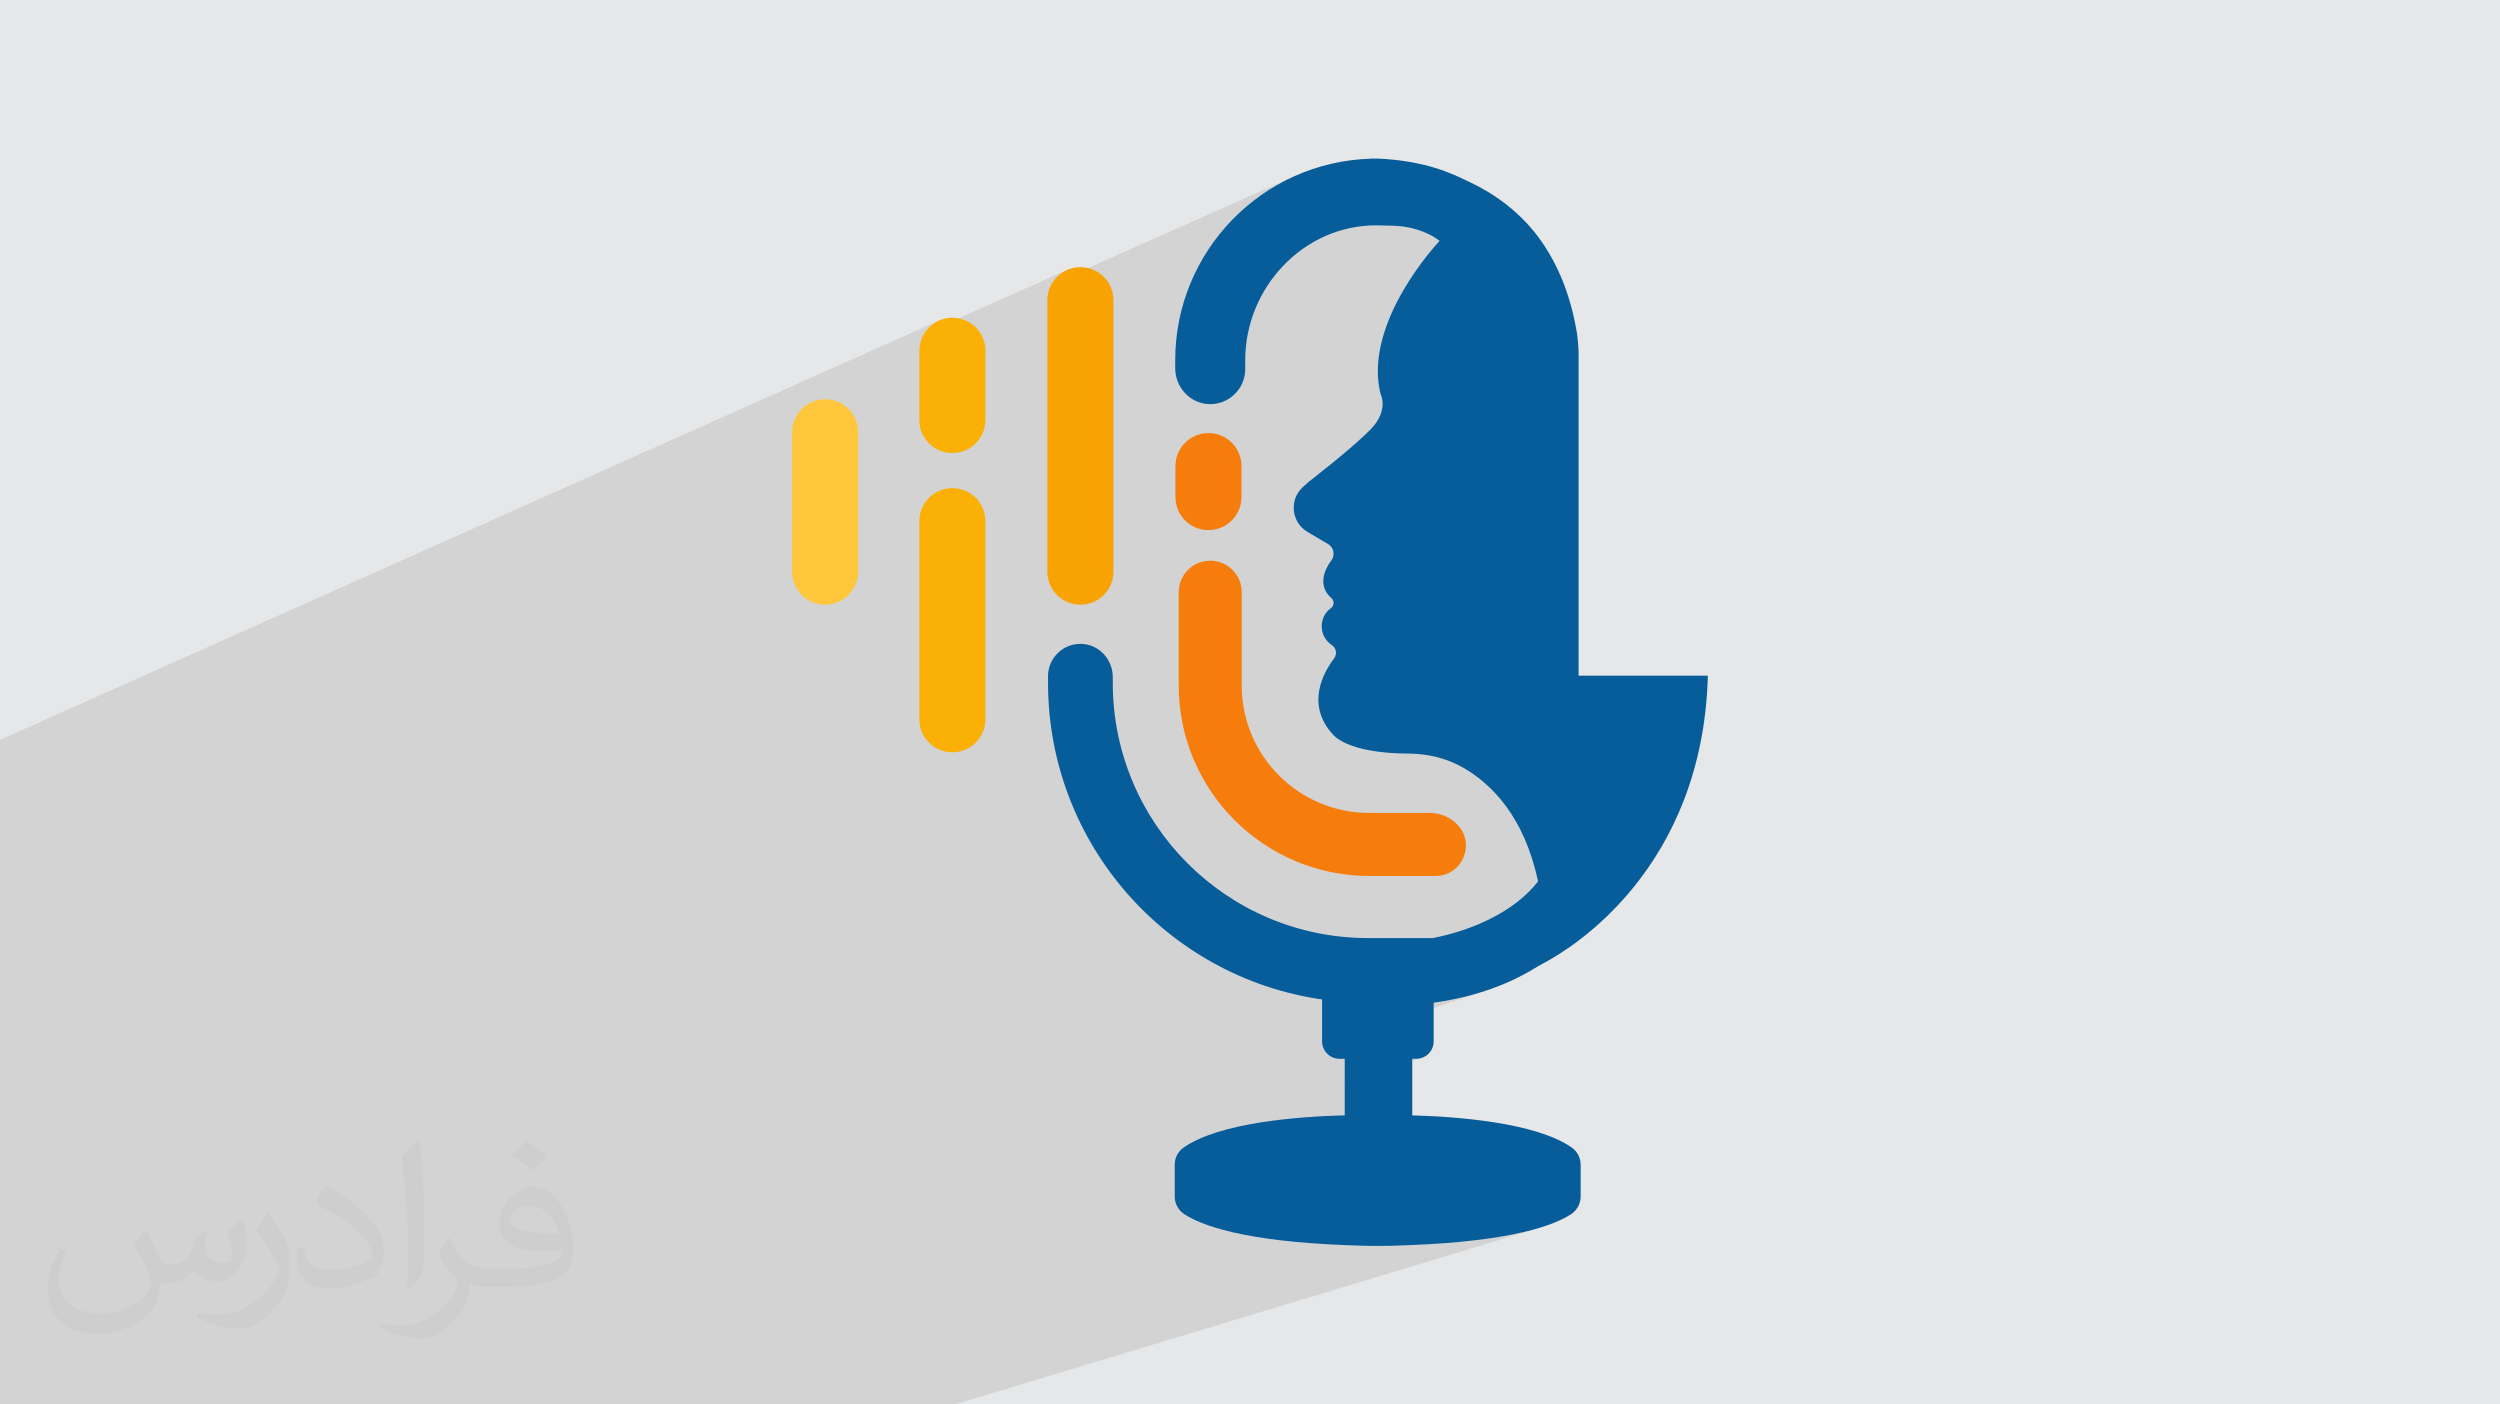 <?xml version="1.0" encoding="UTF-8"?>
<!DOCTYPE svg PUBLIC "-//W3C//DTD SVG 1.0//EN" "http://www.w3.org/TR/2001/REC-SVG-20010904/DTD/svg10.dtd">
<!-- Creator: CorelDRAW -->
<svg xmlns="http://www.w3.org/2000/svg" xml:space="preserve" width="94.192mm" height="52.917mm" version="1.0" style="shape-rendering:geometricPrecision; text-rendering:geometricPrecision; image-rendering:optimizeQuality; fill-rule:evenodd; clip-rule:evenodd"
viewBox="0 0 9404.92 5283.66"
 xmlns:xlink="http://www.w3.org/1999/xlink"
 xmlns:xodm="http://www.corel.com/coreldraw/odm/2003">
 <defs>
  <style type="text/css">
   <![CDATA[
    .fil7 {fill:#075D9A;fill-rule:nonzero}
    .fil5 {fill:#F67C0B;fill-rule:nonzero}
    .fil6 {fill:#F9A302;fill-rule:nonzero}
    .fil4 {fill:#FAB005;fill-rule:nonzero}
    .fil3 {fill:#FFC73B;fill-rule:nonzero}
    .fil2 {fill:#373435;fill-opacity:0.031}
    .fil1 {fill:#2B2A29;fill-opacity:0.102}
    .fil0 {fill:#E6E7E8}
   ]]>
  </style>
 </defs>
 <g id="Layer_x0020_1">
  <polygon class="fil0" points="-0,0 9404.92,0 9404.92,5283.66 -0,5283.66 "/>
  <path class="fil1" d="M-0 3624.32l0 -39.08 0 -12.52 0 -9.15 0 -39.83 0 -0.01 0 -8.79 0 -71.49 0 -11.15 0 -15.61 0 -10.07 0 -62.16 0 -71.82 0 -24.51 0 -0.96 0 -8.59 0 -10.93 0 -110.23 0 -22.68 0 -11.88 0 -23.66 0 -120.9 0 -58.75 0 -0.2 0 -5.04 0 -8.18 0 -12.11 0 -25.5 0 -23.81 0 -21.42 3534.42 -1578.36 -10.85 5.23 -10.24 6.22 -9.57 7.15 -8.83 8.02 -8.02 8.83 -7.15 9.57 -3.18 5.23 539.44 -240.44 -10.85 5.23 -10.24 6.22 -9.57 7.15 -8.83 8.02 -8.02 8.83 -7.15 9.57 -5.8 9.56 913.57 -406.3 -32.58 15.6 -31.71 17.08 -30.78 18.51 -29.8 19.92 -28.8 21.26 -27.74 22.56 -26.63 23.82 -25.48 25.03 -0.63 0.68 521.48 -230.86 -0.01 0.01 -0.01 0.01 -0.03 0.03 -0.04 0.05 -0.05 0.05 -0.05 0.07 -0.07 0.08 -0.07 0.09 -521.52 230.87 -23.28 25.12 -23.05 27.33 -21.76 28.4 -20.43 29.44 -19.05 30.41 -17.63 31.37 -16.17 32.26 -14.66 33.11 -13.1 33.92 -6 18.1 525.18 -228.69 22.42 -9.28 22.94 -8.17 23.44 -7 23.9 -5.8 24.35 -4.58 24.76 -3.31 25.15 -2.02 25.49 -0.68 59.83 1.51 11.5 0.23 11.69 0.71 11.82 1.16 11.92 1.62 11.95 2.07 11.94 2.52 11.88 2.96 11.76 3.39 11.61 3.82 11.39 4.25 11.13 4.67 10.81 5.09 10.46 5.51 10.04 5.91 9.58 6.32 9.08 6.71 -1.05 1.12 -2.59 2.82 -4.02 4.44 -5.34 6.02 -6.53 7.53 -7.61 8.98 -8.57 10.36 -9.43 11.7 -10.15 12.97 -10.76 14.17 -11.25 15.33 -11.64 16.42 -11.91 17.43 -12.05 18.4 -12.08 19.31 -12 20.15 -11.8 20.94 -11.47 21.66 -11.04 22.32 -10.49 22.93 -9.83 23.47 -9.05 23.94 -8.14 24.36 -7.12 24.73 -5.99 25.02 -4.73 25.26 -3.37 25.44 -1.89 25.56 -0.28 25.61 1.43 25.61 3.27 25.55 5.21 25.42 0.35 0.7 0.94 2.05 1.31 3.31 1.49 4.51 1.48 5.65 1.28 6.7 0.86 7.68 0.26 8.6 -0.54 9.43 -1.54 10.19 -2.74 10.88 -4.11 11.49 -5.71 12.05 -7.49 12.51 -9.48 12.92 -11.64 13.24 -13.88 13.98 -15.77 15.02 -17.28 15.8 -18.41 16.31 -19.15 16.54 -19.5 16.51 -19.48 16.22 -19.06 15.66 -18.26 14.81 -17.07 13.71 -15.51 12.34 -13.55 10.69 -11.21 8.79 -8.49 6.61 -5.37 4.16 -1.88 1.45 -22.25 20.01 -9.24 9.39 -7.81 10.14 -6.38 10.77 -4.97 11.28 -3.57 11.65 -2.2 11.91 -0.82 12.02 0.53 12.02 1.88 11.88 3.22 11.62 4.53 11.22 5.84 10.7 7.14 10.06 8.41 9.28 9.69 8.38 10.94 7.35 76.42 44.83 7.79 5.82 6.03 7.07 4.25 8 2.46 8.62 0.63 8.91 -1.2 8.87 -3.06 8.53 -4.93 7.85 -0.01 0.01 -0.02 0.02 -0.02 0.03 -0.02 0.05 -0.04 0.05 -0.03 0.08 -0.05 0.09 -0.07 0.07 -0.07 0.08 -0.06 0.07 -0.06 0.07 -0.07 0.08 -0.06 0.07 -0.07 0.08 -0.07 0.07 -1.84 2.44 -2.7 3.82 -3.32 5.11 -3.71 6.26 -3.86 7.3 -3.77 8.22 -3.44 9 -2.88 9.66 -2.06 10.2 -1.02 10.63 0.27 10.92 1.81 11.09 3.56 11.15 5.57 11.09 7.82 10.89 10.3 10.57 3.99 3.87 2.92 4.59 1.81 5.09 0.65 5.35 -0.56 5.39 -1.81 5.19 -3.1 4.76 -4.43 4.11 -8.21 6.74 -7.1 7.46 -6 8.09 -4.89 8.6 -3.8 9.02 -2.72 9.33 -1.63 9.54 -0.54 9.64 0.6 10.09 1.78 9.98 2.98 9.74 4.16 9.38 5.34 8.89 6.53 8.29 7.71 7.56 8.89 6.71 5.7 4.64 4.47 5.54 3.21 6.23 1.9 6.68 0.55 6.92 -0.86 6.93 -2.3 6.72 -3.78 6.29 -7.87 10.81 -8.22 12.29 -8.27 13.64 -8.04 14.88 -7.5 16.03 -6.67 17.04 -5.56 17.96 -4.16 18.76 -2.46 19.46 -0.47 20.04 1.81 20.52 4.38 20.88 7.24 21.14 10.39 21.28 13.85 21.31 17.58 21.23 0.63 0.79 2.01 2.25 3.57 3.47 5.35 4.52 7.32 5.34 9.47 5.97 11.83 6.4 14.37 6.6 17.11 6.62 20.04 6.42 23.17 6.02 26.5 5.41 30.02 4.6 33.73 3.58 37.63 2.36 41.74 0.93 13.74 0.26 13.71 0.67 13.66 1.09 13.61 1.51 13.54 1.94 7.14 1.25 -367.4 -731.91 367.4 731.91 6.32 1.11 13.37 2.79 13.26 3.22 13.14 3.64 13.01 4.08 12.87 4.52 12.71 4.95 12.55 5.4 12.36 5.84 12.17 6.28 11.97 6.74 9.6 5.77 9.71 6.15 9.81 6.53 9.88 6.93 9.95 7.33 9.98 7.76 10.02 8.18 10.02 8.62 10.02 9.08 9.99 9.54 9.95 10.01 9.91 10.49 9.82 10.99 9.73 11.5 9.62 12.02 9.49 12.55 9.34 13.09 9.18 13.65 8.99 14.21 8.8 14.79 8.58 15.38 8.34 15.98 8.1 16.57 7.82 17.2 7.54 17.83 7.24 18.48 6.91 19.13 6.58 19.8 6.22 20.47 5.84 21.17 5.45 21.86 5.05 22.58 -8.51 10.49 -8.88 10.23 -9.25 9.97 -9.61 9.73 -9.93 9.48 -10.25 9.23 -10.57 8.97 -10.87 8.72 -11.15 8.47 -11.43 8.22 -11.69 7.97 -7.61 4.91 934.3 1861.24 -934.3 -1861.24 -4.33 2.81 -12.17 7.48 -12.4 7.23 -12.6 6.99 -12.8 6.74 -12.98 6.49 -13.15 6.26 -13.31 6.01 -13.45 5.77 -13.59 5.53 -13.7 5.29 -13.8 5.06 -13.9 4.81 -675.35 230.89 37.15 9.77 53.4 11.46 54.25 9.08 0 152.4 419.9 -140.29 13.48 -1.96 13.38 -2.09 13.3 -2.24 13.2 -2.38 13.11 -2.52 13.02 -2.66 12.92 -2.79 12.82 -2.94 12.73 -3.07 12.62 -3.21 12.52 -3.34 12.42 -3.47 12.32 -3.61 12.21 -3.75 12.11 -3.88 -610.44 203.53 3.51 11.32 6.05 11.15 8.01 9.71 9.7 8.01 11.14 6.05 12.3 3.82 13.21 1.33 19.55 0 0 83.39 254.23 -83.38 15.01 0 13.21 -1.33 12.3 -3.82 -294.74 96.59 0 121.17 -639.49 206.97 0 36.78 0 0.2 -0.01 0.21 -0.01 0.21 -0.02 0.21 -0.01 0.2 -0.01 0.21 -0.01 0.21 0 0.2 0 0.2 0.01 0.2 0.01 0.2 0.01 0.2 0.02 0.2 0.01 0.21 0.01 0.22 0 0.22 0 58.32 0.62 9.94 1.84 9.67 2.99 9.29 4.09 8.83 5.13 8.27 6.13 7.6 7.06 6.84 7.95 5.99 5.95 3.79 6.54 3.91 7.16 4.02 7.81 4.12 8.48 4.2 9.18 4.27 9.91 4.32 10.65 4.37 11.43 4.4 12.25 4.42 13.07 4.42 13.93 4.42 14.82 4.39 15.73 4.35 16.67 4.31 17.62 4.25 18.62 4.17 19.63 4.08 20.69 3.99 21.75 3.87 22.85 3.74 23.96 3.6 25.12 3.45 26.29 3.29 27.49 3.11 28.73 2.92 29.97 2.71 31.25 2.5 32.57 2.26 33.9 2.02 35.26 1.75 36.64 1.49 6.86 0.31 6.88 0.3 6.89 0.27 6.92 0.26 6.93 0.23 6.95 0.22 6.97 0.2 6.98 0.18 7 0.15 7.02 0.14 7.03 0.11 7.06 0.1 7.06 0.07 7.09 0.06 7.1 0.03 7.11 0.01 0.01 0 0.02 0 0.03 0 7.09 -0.01 7.08 -0.03 7.06 -0.06 7.05 -0.07 7.03 -0.1 7.01 -0.11 7 -0.14 6.98 -0.15 6.97 -0.18 6.95 -0.2 6.93 -0.22 6.91 -0.23 6.89 -0.26 6.88 -0.27 6.85 -0.3 6.84 -0.31 36.66 -1.48 35.28 -1.75 33.92 -2.02 32.58 -2.26 31.27 -2.49 29.99 -2.71 28.74 -2.92 27.51 -3.11 26.3 -3.29 25.13 -3.45 23.98 -3.6 22.86 -3.74 21.76 -3.87 20.7 -3.99 19.64 -4.08 18.63 -4.17 17.63 -4.25 16.67 -4.31 15.74 -4.36 14.83 -4.39 -557.74 168.47 267.71 496.84 -267.71 -496.84 -1644.82 496.84 -262.19 0 -96.17 0 -0.06 0 -112.59 0 -919.95 0 -224.45 0 -165.83 0 -4.72 0 -4.59 0 -103.47 0 -58.37 0 -149.4 0 -45.79 0 -74.58 0 -8.5 0 -13.03 0 -220.8 0 -16.97 0 -189.37 0 -38.22 0 -13.23 0 -387.37 0 -198.24 0 -205.71 0 -77.94 0 0 -93.6 0 -5.77 0 -72.1 0 -228.23 0 -107.92 0 -145.98 0 -237.71 0 -44.39 0 -58.71 0 -12.26 0 -45.69 0 -1.1 0 -7.87 0 -22.8 0 -82.22 0 -21.29 0 -11.87 0 -0.31 0 -0.21 0 -12.71 0 -44.2 0 -2.12 0 -32.61 0 -27.98 0 -32.31 0 -0.01 0 -7.74 0 -9.65 0 -8.27 0 -65.54 0 -8.26 0 -15.65 0 -9.19 0 -51.59 0 -34.35 0 -37.3 0 -59.85zm3233.2 1659.34l11.7 -3.57 1937.89 -592.85m-0.06 0l-1949.59 596.43"/>
  <path class="fil2" d="M548.54 4627.69c17.95,27.21 29.6,53.36 40.96,82.43 8.45,16.91 12.93,48.09 52.57,48.09 11.61,0 28.28,-3.42 43.06,-11.61 16.63,-8.73 29.32,-21.94 35.94,-42l15.85 -53.36 38.57 -19.02 2.64 2.64c-5.27,20.09 -6.59,39.36 -6.59,54.43 0,44.63 38.57,61.56 69.22,61.56 17.95,0 34.09,-8.73 34.09,-25.11 0,-21.13 -8.98,-57.06 -20.62,-89.29 17.95,-17.95 35.94,-35.94 56.53,-50.47l3.17 1.6c8.98,38.04 14,75.56 14,100.66 0,24.57 -10.83,51.79 -19.81,69.49 -18.49,34.87 -51.25,62.62 -90.87,62.62 -30.1,0 -63.65,-15.07 -86.66,-43.06l-1.32 0c-21.66,26.96 -55.22,51.25 -108.86,51.25l-16.63 0c-2.64,35.41 -10.29,60.49 -21.94,82.95 -31.95,62.34 -126.81,106.47 -216.1,106.47 -124.17,0 -186.51,-71.59 -186.51,-166.96 0,-58.91 19.27,-113.6 48.88,-152.42l24.29 10.04c-18.49,35.41 -30.91,68.68 -30.91,101.45 0,89.29 72.66,131.83 156.4,131.83 77.68,0 173.83,-49.41 191.28,-106.72 -6.59,-62.62 -30.1,-91.93 -66.04,-148.99 10.83,-19.02 24.83,-38.04 42.28,-58.38l3.17 0 0 0 0 0 -0.02 -0.09zm1432.13 -336.04c26.15,16.39 51.79,35.66 76.87,57.85 -14,19.81 -31.45,37.79 -53.11,53.64 -25.11,-20.34 -50.19,-37.79 -75.84,-56.27 17.42,-19.55 34.62,-38.29 52.04,-55.22l0 0 0 0 0 0 0 0 0 0 0.03 0zm13.47 244.11c-42.28,0 -76.87,27.75 -76.87,48.34 0,44.13 84.53,57.85 185.72,57.31 -12.68,-51.79 -57.06,-105.68 -108.86,-105.68l0.01 0.03zm-94.86 236.19c54.96,0 103.04,-1.6 139.74,-10.83 40.96,-10.29 75.56,-30.91 75.56,-45.17 0,-3.7 0,-8.19 -1.32,-11.89 -22.98,2.11 -49.41,2.11 -72.38,2.11 -74.49,0 -131.55,-16.91 -154.02,-58.66 -5.55,-11.61 -9.51,-24.57 -9.51,-39.36 0,-40.43 17.42,-79.79 48.09,-107 25.61,-22.45 53.89,-36.44 82.67,-36.44 52.04,0 93.51,41.75 122.57,107.54 15.85,35.94 26.68,77.4 26.68,129.72 0,34.87 -9.51,64.19 -31.17,85.85 -40.43,39.11 -114.92,53.89 -229.04,53.89l-51.79 0 0 0 -13.47 0c-28.28,0 -48.62,-5.02 -64.72,-17.42l-2.64 0c0.79,6.59 1.32,12.93 1.32,19.02 0,25.61 -8.45,58.38 -25.61,84.53 -50.72,75.3 -105.68,108.04 -153.24,108.04 -48.09,0 -107,-18.49 -160.11,-42.54l9.51 -18.49c17.17,7.13 40.96,11.89 73.7,11.89 85.85,0 198.66,-82.43 212.66,-163 -3.17,-6.59 -8.98,-15.32 -17.17,-24.57 -25.11,-29.85 -40.96,-54.68 -55.75,-80.83 12.68,-25.11 24.29,-45.17 35.13,-63.4l4.49 -0.53c36.72,74.77 69.99,117.55 144.23,117.55l11.61 0 0 0 53.89 0 0 0 0 0 0 0 0 0 0 0 0.09 0.01zm-371.98 79c6.34,-34.34 6.87,-72.91 6.87,-108.86l0 -53.36c0,-99.6 -12.68,-244.36 -22.98,-338.68 17.95,-19.27 43.06,-42 62.87,-57.31l5.81 1.6c13.47,118.62 16.63,256 16.63,383.06 0,33.3 -1.32,65.79 -4.49,89.55 -1.85,30.1 -19.27,52.83 -56.53,87.7l-8.19 -3.7zm-382.8 -157.19c1.85,46.77 24.83,83.49 105.15,83.49 49.93,0 92.19,-12.93 138.96,-35.13 8.45,-3.7 12.93,-8.73 12.93,-12.93 0,-29.32 -22.45,-68.15 -60.23,-103.55 -36.72,-33.3 -85.34,-62.62 -130.76,-82.18 -15.6,-6.59 -20.62,-13.47 -20.62,-20.09 0,-13.47 17.95,-41.75 32.77,-62.09l5.02 -0.53c52.04,27.21 110.17,67.64 153.24,112.53 39.11,41.47 63.4,83.49 63.4,129.19 0,33.81 -10.29,65.51 -26.96,95.11 -57.06,28.79 -117.83,50.72 -178.06,50.72 -73.17,0 -123.1,-34.34 -123.1,-114.92 0,-8.73 0,-22.19 3.17,-39.64l25.11 0 0 0 0 0 0 0 0 0 0 0 -0.02 0zm-132.37 -132.9l45.45 73.45c16.63,27.21 32.23,56.81 32.23,103.55l0 59.7c0,48.34 -30.91,100.13 -80.83,151.38 -39.11,34.62 -73.7,49.41 -105.68,49.41 -47.55,0 -101.98,-14.79 -164.85,-41.75l7.13 -18.49c19.81,5.27 42.79,9.77 71.06,9.77 90.36,-0.53 182.8,-66.57 225.08,-147.15 5.02,-9.26 6.87,-17.95 6.87,-24.04 0,-9.26 -5.02,-19.55 -8.98,-28.79 -22.98,-43.31 -48.62,-82.95 -76.87,-119.68 14.79,-23.25 29.6,-45.7 45.7,-67.9l3.7 0.53 0 0 0 0 0 0 0 0 0 0 -0.02 0.01z"/>
  <g id="_1564985509488">
   <path class="fil3" d="M3104.23 2274.94l0 0c-68.61,0 -124.23,-55.62 -124.23,-124.23l0 -524.57c0,-68.61 55.63,-124.23 124.23,-124.23l0 0c68.62,0 124.24,55.63 124.24,124.23l0 524.57c0,68.62 -55.63,124.23 -124.24,124.23z"/>
   <path class="fil4" d="M3582.78 1704.37l0 0c-68.62,0 -124.23,-55.63 -124.23,-124.23l0 -260.75c0,-68.62 55.63,-124.24 124.23,-124.24l0 0c68.62,0 124.24,55.63 124.24,124.24l0 260.75c0,68.61 -55.63,124.23 -124.24,124.23z"/>
   <path class="fil5" d="M4546.2 1994.26l0 0c-68.62,0 -124.24,-55.63 -124.24,-124.24l0 -116.56c0,-68.62 55.63,-124.23 124.24,-124.23l0 -0.01c68.61,0 124.23,55.63 124.23,124.24l0 116.56c0,68.62 -55.63,124.24 -124.23,124.24z"/>
   <path class="fil4" d="M3582.78 2830.17l0 0c-68.62,0 -124.23,-55.62 -124.23,-124.23l0 -745.42c0,-68.62 55.63,-124.23 124.23,-124.23l0 0c68.62,0 124.24,55.63 124.24,124.23l0 745.42c0,68.62 -55.63,124.23 -124.24,124.23z"/>
   <path class="fil6" d="M4064.39 2274.94l0 0c-68.62,0 -124.23,-55.62 -124.23,-124.23l0 -1021.5c0,-68.62 55.63,-124.24 124.23,-124.24l0 0c68.62,0 124.23,55.63 124.23,124.24l0 1021.5c0.01,68.62 -55.62,124.23 -124.23,124.23z"/>
   <path class="fil5" d="M5378.99 3058.31l-227.59 0c-265.17,0 -480.13,-214.96 -480.13,-480.13l0 -350.39c0,-65.44 -53.05,-118.49 -118.49,-118.49l0 0.01c-65.44,0 -118.48,53.04 -118.48,118.48l0 350.39c0,396.04 321.05,717.1 717.09,717.1l248.93 0c101.87,0 152.67,-123.35 80.36,-195.09l0 0c-27.05,-26.83 -63.6,-41.88 -101.7,-41.88z"/>
   <path class="fil7" d="M5327.87 3983.23c36.2,0 65.56,-29.37 65.56,-65.63l0 -145.41c144.22,-20.07 273.37,-64.37 380.59,-129.93 12.31,-7.51 24.89,-14.55 37.66,-21.4 103.21,-55.03 594,-354.47 613.22,-1079.01l-486.24 0 0 -1207.89c0,0 0.53,-30.34 -5.86,-78.66 -26.59,-163.31 -84.51,-286.15 -157.25,-378.63 -2.37,-2.97 -4.74,-5.93 -7.11,-8.83 -0.13,-0.13 -0.26,-0.26 -0.33,-0.39 -57.07,-68.47 -133.23,-132.05 -234.8,-180.3 -7.99,-3.79 -15.95,-7.65 -23.9,-11.54 -48.05,-23.48 -98.28,-42.39 -150.29,-54.83 -79.78,-19.09 -145.7,-23.36 -179.09,-24.2l-1.12 0c-14.42,-0.33 -22.45,0 -22.45,0 0,0 -0.13,0.13 -0.33,0.39 -408.05,12.58 -735.01,347.36 -735.01,758.51l0 30.01c0,71.42 55.56,132.24 126.92,134.75 74.91,2.57 136.38,-57.27 136.38,-131.59l0 -33.17c0,-273.71 219,-507.71 492.7,-507.71l59.83 1.51c60.76,0 131.66,20.08 178.59,56.94 -2.51,2.7 -288.71,304.7 -222.29,574.98 0,0 32.98,60.56 -35.29,131.92 -68.26,71.28 -233.88,198.59 -233.88,198.59l-22.25 20.01c-53.12,47.79 -44.49,133.5 17.18,169.69l76.42 44.83c23.11,13.56 27.64,43.9 11.97,63.65 0,0 -0.06,0.06 -0.19,0.33 -0.2,0.2 -0.33,0.39 -0.53,0.59 -7.04,9.02 -61.28,83 0.73,138.37 12.04,9.15 13.1,28.5 -0.53,38.37 -23.36,16.91 -34.89,42.66 -34.89,68.4 0,26.98 12.71,53.98 37.98,70.63 16.78,10.98 21,33.96 8.89,49.95 -40.55,53.59 -108.22,174.44 -3.95,287.27 0,0 50.62,70.5 284.5,71.29 73.34,0.26 145.87,18.16 209.13,55.29 101.64,59.64 225.85,181.03 277.45,425.64 -88.67,113.28 -243.88,182.72 -394.88,212.95l-244.69 -0.01c-530.34,0 -960.26,-429.92 -960.26,-960.26l0 -21.86c0,-66.02 -51.34,-122.29 -117.36,-124.6 -69.32,-2.45 -126.19,52.99 -126.19,121.71l0 24.68c0,606.12 447.94,1107.58 1030.89,1191.44l0 157.52c0,36.27 29.37,65.62 65.56,65.62l19.55 0 0 212.62c-170.09,4.41 -470.19,26.2 -606.25,121.39 -21,14.75 -33.24,39.03 -33.24,64.7l0 57.66c0,0.53 -0.07,1.12 -0.07,1.65 0,0.53 0.07,1.05 0.07,1.65l0 58.32c0,26.79 13.49,51.67 35.81,66.42 60.36,39.76 217.55,102.62 615.93,116.96 36.53,1.72 73.86,2.64 111.84,2.64 0,0 0,0 0.06,0 37.85,0 75.11,-0.92 111.51,-2.64 398.58,-14.28 555.9,-77.21 616.19,-116.96 22.39,-14.75 35.89,-39.63 35.89,-66.42l0 -119.28c0,-25.6 -12.18,-49.89 -33.18,-64.63 -134.42,-94.13 -429.12,-116.51 -600.32,-121.32l0 -212.75 15.01 0z"/>
  </g>
 </g>
</svg>
